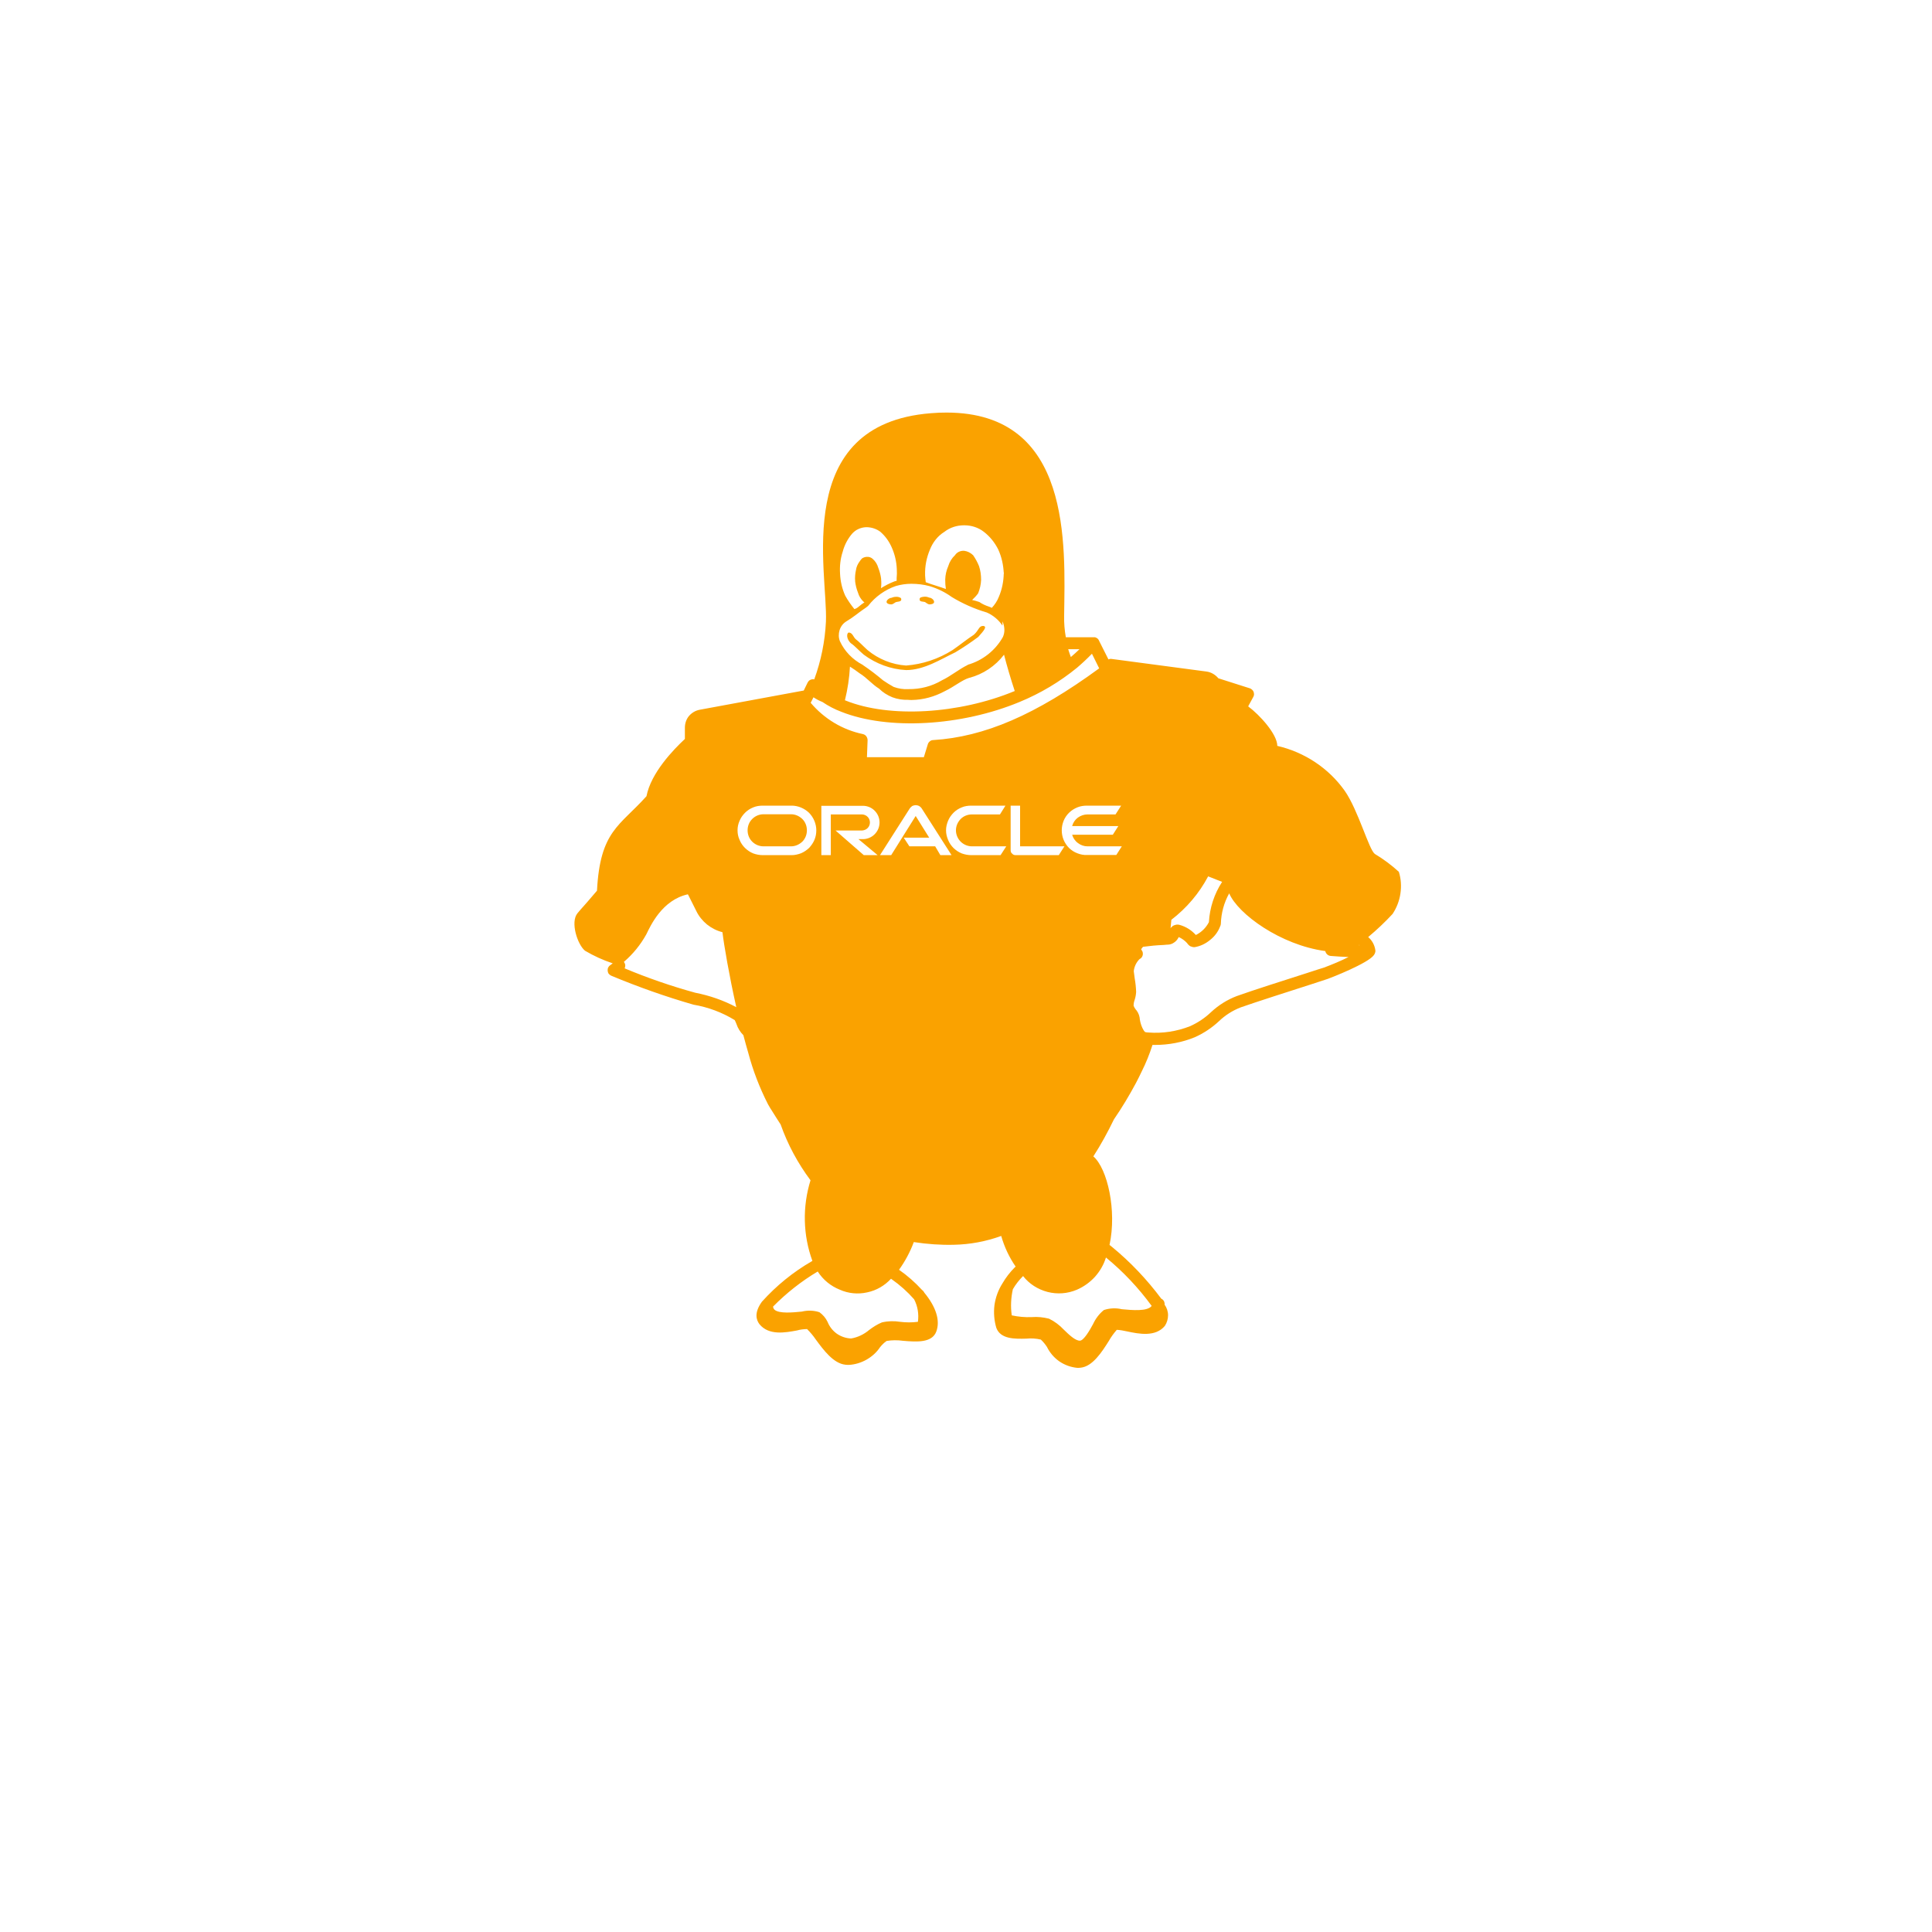 <svg xmlns="http://www.w3.org/2000/svg" xmlns:xlink="http://www.w3.org/1999/xlink" width="64" zoomAndPan="magnify" viewBox="0 0 48 48" height="64" preserveAspectRatio="xMidYMid meet" version="1.2"><g id="ee819aab7b"><path style=" stroke:none;fill-rule:nonzero;fill:#faa200;fill-opacity:1;" d="M 22.027 14.961 C 22.02 14.906 22.102 14.852 22.152 14.852 C 22.184 14.836 22.223 14.828 22.258 14.828 C 22.293 14.824 22.332 14.832 22.363 14.848 C 22.375 14.852 22.379 14.855 22.383 14.863 C 22.391 14.871 22.391 14.879 22.391 14.887 L 22.391 14.906 C 22.375 14.953 22.301 14.945 22.254 14.961 C 22.219 14.98 22.184 15.016 22.141 15.016 C 22.098 15.016 22.035 15 22.027 14.961 Z M 34.598 22.707 C 34.41 22.91 34.207 23.102 33.992 23.281 C 34.094 23.367 34.156 23.488 34.172 23.621 C 34.172 23.66 34.156 23.699 34.133 23.73 C 33.988 23.934 33.066 24.293 32.988 24.32 C 32.926 24.34 32.773 24.391 32.57 24.457 C 32.059 24.621 31.203 24.895 30.828 25.027 C 30.625 25.105 30.438 25.223 30.281 25.375 C 30.105 25.539 29.902 25.672 29.684 25.77 C 29.371 25.898 29.035 25.961 28.699 25.961 C 28.676 25.961 28.652 25.961 28.633 25.961 C 28.562 26.184 28.473 26.406 28.367 26.617 C 28.32 26.715 28.273 26.812 28.223 26.906 C 28.055 27.219 27.875 27.52 27.676 27.809 C 27.523 28.125 27.355 28.434 27.164 28.73 C 27.516 29.035 27.75 30.078 27.566 30.93 L 27.625 30.977 C 28.086 31.355 28.496 31.789 28.852 32.266 C 28.879 32.277 28.902 32.301 28.918 32.324 C 28.93 32.352 28.938 32.383 28.934 32.414 C 28.988 32.488 29.02 32.582 29.02 32.676 C 29.02 32.77 28.992 32.863 28.941 32.941 C 28.707 33.223 28.297 33.141 28 33.078 C 27.914 33.059 27.828 33.043 27.746 33.039 C 27.672 33.125 27.605 33.215 27.551 33.312 C 27.371 33.598 27.145 33.949 26.848 33.98 C 26.82 33.984 26.793 33.984 26.766 33.984 C 26.605 33.969 26.453 33.914 26.32 33.824 C 26.191 33.734 26.082 33.609 26.012 33.465 C 25.969 33.398 25.918 33.336 25.859 33.281 C 25.742 33.254 25.621 33.246 25.5 33.258 C 25.215 33.266 24.859 33.273 24.754 32.992 C 24.699 32.809 24.684 32.613 24.707 32.426 C 24.734 32.234 24.801 32.051 24.902 31.891 C 24.988 31.742 25.094 31.605 25.215 31.484 C 25.223 31.48 25.227 31.473 25.234 31.469 C 25.074 31.238 24.953 30.98 24.875 30.707 C 24.496 30.844 24.102 30.918 23.699 30.926 C 23.367 30.934 23.031 30.91 22.703 30.859 C 22.613 31.102 22.488 31.336 22.336 31.547 C 22.543 31.691 22.734 31.859 22.906 32.047 C 22.922 32.059 22.938 32.074 22.949 32.09 C 22.953 32.098 22.957 32.105 22.965 32.117 C 23.258 32.473 23.363 32.812 23.262 33.082 C 23.156 33.367 22.773 33.34 22.438 33.312 C 22.301 33.293 22.16 33.293 22.027 33.316 C 21.965 33.359 21.91 33.414 21.863 33.473 C 21.777 33.602 21.664 33.703 21.527 33.781 C 21.395 33.855 21.246 33.902 21.094 33.91 C 21.062 33.91 21.035 33.91 21.004 33.906 C 20.707 33.875 20.461 33.543 20.266 33.277 C 20.203 33.184 20.129 33.098 20.051 33.02 C 19.965 33.023 19.883 33.031 19.801 33.055 C 19.508 33.109 19.105 33.184 18.871 32.902 C 18.789 32.797 18.73 32.617 18.93 32.34 C 19.289 31.941 19.707 31.602 20.168 31.336 L 20.184 31.328 C 19.949 30.684 19.934 29.98 20.137 29.324 C 19.82 28.898 19.57 28.434 19.395 27.938 C 19.312 27.809 19.234 27.688 19.164 27.574 L 19.141 27.539 C 19.121 27.508 19.102 27.473 19.082 27.438 L 19.078 27.43 C 18.871 27.023 18.707 26.598 18.59 26.156 C 18.551 26.02 18.508 25.871 18.469 25.719 C 18.391 25.641 18.332 25.547 18.297 25.441 C 18.285 25.41 18.27 25.375 18.254 25.344 C 17.941 25.152 17.594 25.023 17.23 24.961 C 16.539 24.762 15.855 24.52 15.188 24.242 C 15.164 24.23 15.141 24.215 15.125 24.195 C 15.109 24.176 15.102 24.148 15.098 24.125 C 15.094 24.098 15.098 24.07 15.105 24.047 C 15.117 24.023 15.133 24 15.156 23.984 L 15.223 23.934 C 14.984 23.855 14.754 23.75 14.535 23.621 C 14.348 23.469 14.164 22.91 14.348 22.688 C 14.535 22.465 14.387 22.652 14.832 22.129 C 14.91 20.637 15.395 20.527 16.062 19.781 C 16.172 19.203 16.73 18.625 17.016 18.359 L 17.016 18.078 C 17.016 17.973 17.051 17.867 17.117 17.789 C 17.188 17.707 17.281 17.652 17.387 17.633 L 19.969 17.156 L 20.066 16.957 C 20.078 16.934 20.094 16.914 20.117 16.898 C 20.137 16.887 20.16 16.879 20.184 16.875 C 20.199 16.875 20.215 16.875 20.23 16.879 C 20.398 16.418 20.496 15.938 20.52 15.445 C 20.574 14.219 19.652 10.539 23.129 10.266 C 23.262 10.254 23.395 10.25 23.52 10.25 C 26.633 10.254 26.461 13.527 26.438 15.301 C 26.434 15.48 26.449 15.656 26.48 15.832 L 27.168 15.832 C 27.176 15.832 27.184 15.832 27.188 15.832 L 27.203 15.832 C 27.211 15.836 27.219 15.836 27.227 15.84 L 27.23 15.844 C 27.238 15.844 27.246 15.848 27.25 15.852 L 27.254 15.855 C 27.262 15.859 27.27 15.863 27.273 15.871 L 27.277 15.875 C 27.285 15.879 27.289 15.887 27.293 15.895 C 27.297 15.898 27.301 15.906 27.301 15.91 L 27.539 16.383 C 27.562 16.371 27.59 16.367 27.617 16.371 L 29.973 16.684 C 30.09 16.699 30.195 16.762 30.27 16.852 L 31.055 17.102 C 31.074 17.109 31.094 17.121 31.109 17.137 C 31.125 17.152 31.137 17.168 31.145 17.188 C 31.152 17.211 31.156 17.23 31.156 17.254 C 31.156 17.273 31.148 17.297 31.137 17.316 L 31.016 17.539 L 31.012 17.551 C 31.297 17.762 31.734 18.242 31.734 18.531 C 32.41 18.688 33.008 19.082 33.41 19.648 C 33.746 20.133 34.008 21.102 34.156 21.215 C 34.371 21.344 34.57 21.492 34.754 21.66 C 34.809 21.836 34.82 22.02 34.793 22.199 C 34.766 22.383 34.699 22.555 34.598 22.707 Z M 29.102 22.852 L 29.082 23.062 C 29.09 23.051 29.098 23.039 29.109 23.031 C 29.133 23.004 29.164 22.988 29.199 22.98 C 29.23 22.969 29.27 22.969 29.301 22.977 C 29.461 23.02 29.602 23.109 29.711 23.23 C 29.852 23.16 29.965 23.047 30.035 22.91 C 30.055 22.555 30.168 22.207 30.363 21.91 L 30.016 21.773 C 29.793 22.195 29.48 22.562 29.102 22.852 Z M 26.539 16.129 C 26.559 16.195 26.582 16.262 26.605 16.324 C 26.68 16.262 26.75 16.195 26.82 16.129 Z M 22.984 14.285 L 22.984 14.301 C 22.988 14.355 22.992 14.41 23 14.465 C 23.141 14.52 23.34 14.574 23.5 14.633 C 23.488 14.559 23.484 14.484 23.484 14.41 L 23.484 14.395 C 23.488 14.281 23.512 14.172 23.559 14.066 C 23.59 13.961 23.648 13.867 23.727 13.793 C 23.75 13.758 23.781 13.73 23.82 13.711 C 23.859 13.691 23.898 13.684 23.941 13.684 L 23.953 13.684 C 24.039 13.695 24.113 13.734 24.176 13.793 C 24.234 13.875 24.285 13.969 24.324 14.066 C 24.359 14.172 24.375 14.285 24.375 14.395 L 24.375 14.41 C 24.371 14.523 24.344 14.637 24.301 14.742 C 24.258 14.801 24.207 14.855 24.152 14.906 C 24.215 14.918 24.273 14.938 24.332 14.957 C 24.406 15.008 24.484 15.043 24.566 15.07 C 24.594 15.078 24.617 15.09 24.641 15.102 C 24.715 15.023 24.777 14.93 24.816 14.828 C 24.895 14.645 24.934 14.445 24.938 14.246 L 24.941 14.266 C 24.941 14.273 24.941 14.277 24.941 14.285 L 24.941 14.199 C 24.941 14.215 24.938 14.23 24.938 14.246 C 24.93 14.043 24.887 13.84 24.801 13.652 C 24.715 13.48 24.594 13.328 24.441 13.211 C 24.305 13.105 24.133 13.051 23.961 13.051 L 23.949 13.051 C 23.773 13.051 23.602 13.105 23.461 13.215 C 23.297 13.316 23.176 13.473 23.105 13.652 C 23.02 13.852 22.977 14.066 22.984 14.285 Z M 20.871 14.254 C 20.879 14.441 20.922 14.629 21 14.801 C 21.066 14.918 21.141 15.027 21.227 15.133 C 21.266 15.121 21.301 15.102 21.332 15.074 C 21.379 15.035 21.426 14.996 21.477 14.965 C 21.469 14.957 21.457 14.953 21.449 14.945 C 21.387 14.883 21.34 14.809 21.316 14.723 C 21.281 14.637 21.258 14.543 21.246 14.449 L 21.246 14.438 C 21.238 14.348 21.246 14.254 21.266 14.164 C 21.277 14.082 21.312 14.008 21.363 13.941 C 21.379 13.914 21.402 13.887 21.426 13.867 C 21.453 13.852 21.484 13.84 21.516 13.836 L 21.535 13.836 C 21.562 13.832 21.59 13.836 21.613 13.844 C 21.641 13.855 21.664 13.867 21.684 13.887 C 21.75 13.945 21.797 14.023 21.82 14.105 C 21.855 14.195 21.879 14.285 21.891 14.379 L 21.891 14.395 C 21.898 14.465 21.898 14.539 21.887 14.613 C 21.988 14.551 22.098 14.492 22.211 14.449 C 22.23 14.441 22.254 14.434 22.277 14.43 L 22.277 14.363 C 22.285 14.289 22.285 14.215 22.281 14.145 L 22.281 14.141 C 22.273 13.949 22.23 13.766 22.152 13.594 C 22.086 13.445 21.992 13.316 21.871 13.211 C 21.777 13.141 21.66 13.102 21.543 13.098 L 21.512 13.098 C 21.445 13.102 21.383 13.117 21.324 13.145 C 21.262 13.172 21.211 13.215 21.168 13.262 C 21.059 13.391 20.98 13.543 20.938 13.703 C 20.879 13.879 20.859 14.066 20.871 14.254 Z M 20.867 15.93 C 20.984 16.184 21.184 16.387 21.43 16.516 L 21.434 16.516 L 21.434 16.52 C 21.609 16.637 21.777 16.766 21.938 16.902 C 22.023 16.961 22.113 17.016 22.203 17.066 C 22.32 17.109 22.445 17.129 22.57 17.121 C 22.863 17.125 23.152 17.051 23.402 16.902 C 23.629 16.793 23.82 16.629 24.043 16.52 L 24.043 16.516 C 24.414 16.41 24.73 16.16 24.918 15.824 C 24.945 15.762 24.957 15.695 24.953 15.629 C 24.949 15.562 24.934 15.496 24.906 15.438 L 24.906 15.543 C 24.809 15.398 24.672 15.285 24.512 15.215 L 24.508 15.215 C 24.207 15.125 23.914 14.996 23.645 14.832 C 23.477 14.711 23.293 14.621 23.094 14.562 C 22.949 14.523 22.797 14.504 22.641 14.504 C 22.512 14.504 22.383 14.523 22.258 14.559 C 21.988 14.652 21.746 14.824 21.57 15.051 L 21.57 15.055 L 21.566 15.055 C 21.539 15.078 21.508 15.102 21.422 15.16 C 21.34 15.215 21.211 15.328 21.027 15.438 C 20.945 15.488 20.887 15.566 20.859 15.656 C 20.832 15.746 20.832 15.84 20.867 15.93 Z M 24.945 16.266 C 24.73 16.547 24.426 16.75 24.086 16.84 L 24.082 16.84 C 23.898 16.895 23.711 17.059 23.473 17.172 C 23.219 17.309 22.938 17.387 22.652 17.391 C 22.621 17.391 22.594 17.391 22.562 17.387 C 22.43 17.391 22.297 17.371 22.172 17.324 C 22.047 17.273 21.934 17.203 21.84 17.109 C 21.668 17.004 21.535 16.836 21.355 16.727 C 21.277 16.668 21.199 16.613 21.117 16.562 C 21.102 16.844 21.059 17.125 20.992 17.398 L 21.012 17.406 C 22.102 17.844 23.828 17.742 25.211 17.168 C 25.105 16.848 25.016 16.539 24.945 16.266 Z M 20.141 17.461 C 20.477 17.859 20.934 18.133 21.438 18.238 C 21.473 18.246 21.504 18.266 21.523 18.293 C 21.543 18.32 21.555 18.355 21.555 18.391 L 21.539 18.812 L 22.953 18.812 L 23.051 18.492 C 23.059 18.461 23.078 18.438 23.102 18.418 C 23.125 18.398 23.156 18.387 23.184 18.387 C 24.457 18.309 25.734 17.758 27.309 16.605 L 27.129 16.242 C 27.012 16.363 26.887 16.48 26.758 16.59 C 26.328 16.941 25.848 17.227 25.336 17.438 C 23.883 18.043 22.059 18.145 20.902 17.684 C 20.734 17.621 20.578 17.539 20.434 17.441 C 20.355 17.41 20.281 17.371 20.211 17.324 Z M 21.438 20.848 C 21.547 20.848 21.652 20.805 21.73 20.727 C 21.809 20.648 21.852 20.543 21.852 20.434 C 21.852 20.324 21.809 20.219 21.73 20.141 C 21.652 20.062 21.547 20.02 21.438 20.02 L 20.406 20.02 L 20.406 21.246 L 20.641 21.246 L 20.641 20.234 L 21.422 20.234 C 21.473 20.238 21.523 20.258 21.559 20.297 C 21.594 20.332 21.613 20.383 21.613 20.434 C 21.613 20.484 21.594 20.535 21.559 20.57 C 21.523 20.609 21.473 20.629 21.422 20.633 L 20.758 20.633 L 21.461 21.246 L 21.805 21.246 L 21.328 20.848 Z M 18.293 25.023 C 18.117 24.238 17.988 23.488 17.949 23.16 C 17.809 23.125 17.68 23.059 17.566 22.969 C 17.457 22.879 17.363 22.766 17.301 22.637 L 17.109 22.254 L 17.09 22.219 C 16.449 22.359 16.16 23.004 16.059 23.211 C 15.914 23.473 15.727 23.703 15.5 23.898 L 15.504 23.902 C 15.52 23.926 15.531 23.949 15.535 23.977 C 15.535 24.004 15.531 24.031 15.52 24.059 C 16.09 24.297 16.676 24.5 17.273 24.664 C 17.629 24.734 17.973 24.852 18.293 25.023 Z M 20.281 20.629 C 20.281 20.469 20.215 20.312 20.102 20.195 C 19.984 20.082 19.828 20.016 19.668 20.016 L 18.953 20.016 C 18.871 20.016 18.789 20.027 18.715 20.059 C 18.637 20.09 18.57 20.133 18.512 20.191 C 18.453 20.25 18.406 20.316 18.375 20.391 C 18.34 20.469 18.324 20.547 18.324 20.629 C 18.324 20.711 18.34 20.793 18.375 20.867 C 18.406 20.945 18.453 21.012 18.512 21.07 C 18.57 21.125 18.637 21.172 18.715 21.203 C 18.789 21.23 18.871 21.246 18.953 21.246 L 19.668 21.246 C 19.746 21.246 19.828 21.227 19.902 21.199 C 19.977 21.168 20.043 21.121 20.102 21.066 C 20.156 21.008 20.203 20.941 20.234 20.867 C 20.266 20.793 20.281 20.711 20.281 20.629 Z M 22.152 31.781 L 22.137 31.77 C 21.98 31.941 21.773 32.062 21.543 32.109 C 21.316 32.16 21.078 32.137 20.867 32.043 C 20.641 31.953 20.449 31.797 20.316 31.59 C 19.91 31.832 19.539 32.125 19.207 32.461 C 19.207 32.492 19.223 32.52 19.242 32.539 C 19.355 32.641 19.695 32.609 19.922 32.586 C 20.066 32.551 20.219 32.555 20.359 32.602 C 20.445 32.664 20.516 32.746 20.562 32.844 C 20.609 32.961 20.688 33.062 20.793 33.137 C 20.895 33.207 21.02 33.25 21.145 33.254 C 21.309 33.227 21.465 33.152 21.594 33.043 C 21.691 32.969 21.797 32.902 21.91 32.855 C 22.059 32.82 22.215 32.816 22.363 32.84 C 22.512 32.859 22.656 32.859 22.805 32.84 C 22.832 32.652 22.801 32.453 22.711 32.281 C 22.547 32.094 22.359 31.926 22.152 31.781 Z M 23.641 21.246 L 22.895 20.078 C 22.879 20.055 22.855 20.035 22.832 20.023 C 22.809 20.012 22.781 20.004 22.75 20.004 C 22.723 20.004 22.695 20.012 22.668 20.023 C 22.645 20.039 22.621 20.059 22.605 20.082 L 21.863 21.246 L 22.141 21.246 L 22.75 20.273 L 23.086 20.812 L 22.453 20.812 L 22.594 21.027 L 23.234 21.027 L 23.363 21.246 Z M 25 21.027 L 24.148 21.027 C 24.043 21.027 23.941 20.984 23.867 20.91 C 23.793 20.836 23.75 20.734 23.75 20.629 C 23.75 20.523 23.793 20.426 23.867 20.348 C 23.941 20.273 24.043 20.234 24.148 20.234 L 24.844 20.234 L 24.98 20.016 L 24.133 20.016 C 24.051 20.016 23.969 20.027 23.895 20.059 C 23.816 20.09 23.75 20.133 23.691 20.191 C 23.633 20.25 23.586 20.316 23.555 20.391 C 23.523 20.469 23.504 20.547 23.504 20.629 C 23.504 20.711 23.523 20.793 23.555 20.867 C 23.586 20.945 23.633 21.012 23.691 21.07 C 23.75 21.125 23.816 21.172 23.895 21.203 C 23.969 21.23 24.051 21.246 24.133 21.246 L 24.859 21.246 Z M 26.305 21.246 L 26.445 21.027 L 25.344 21.027 L 25.344 20.016 L 25.109 20.016 L 25.109 21.125 C 25.109 21.141 25.113 21.156 25.117 21.172 C 25.125 21.184 25.133 21.199 25.145 21.207 C 25.164 21.23 25.195 21.246 25.23 21.246 Z M 26.754 32.043 C 26.523 32.141 26.27 32.16 26.027 32.098 C 25.785 32.035 25.57 31.898 25.418 31.703 C 25.32 31.801 25.234 31.91 25.164 32.031 C 25.117 32.242 25.105 32.465 25.137 32.68 C 25.301 32.715 25.465 32.73 25.633 32.723 C 25.777 32.711 25.922 32.727 26.062 32.762 C 26.199 32.828 26.324 32.922 26.43 33.035 C 26.562 33.164 26.715 33.309 26.828 33.309 C 26.926 33.309 27.078 33.043 27.156 32.898 C 27.219 32.762 27.309 32.641 27.426 32.547 C 27.57 32.5 27.723 32.492 27.871 32.527 C 28.129 32.551 28.508 32.586 28.613 32.445 C 28.285 31.996 27.906 31.594 27.477 31.242 C 27.422 31.422 27.328 31.582 27.203 31.723 C 27.078 31.859 26.926 31.969 26.754 32.043 Z M 27.871 21.027 L 27.02 21.027 C 26.934 21.027 26.852 21 26.781 20.945 C 26.711 20.895 26.66 20.82 26.637 20.738 L 27.648 20.738 L 27.785 20.523 L 26.637 20.523 C 26.66 20.438 26.711 20.363 26.781 20.312 C 26.852 20.262 26.934 20.234 27.02 20.234 L 27.715 20.234 L 27.855 20.016 L 27.008 20.016 C 26.926 20.016 26.844 20.027 26.766 20.059 C 26.691 20.09 26.621 20.133 26.562 20.191 C 26.504 20.246 26.457 20.316 26.426 20.391 C 26.395 20.469 26.379 20.547 26.379 20.629 C 26.379 20.711 26.395 20.793 26.426 20.867 C 26.457 20.941 26.504 21.012 26.562 21.07 C 26.621 21.125 26.691 21.172 26.766 21.199 C 26.844 21.23 26.926 21.246 27.008 21.242 L 27.734 21.242 Z M 33.504 23.777 C 33.348 23.77 33.195 23.762 33.059 23.75 C 33.027 23.746 32.996 23.734 32.973 23.711 C 32.949 23.691 32.934 23.66 32.926 23.629 C 31.82 23.48 30.758 22.711 30.539 22.195 C 30.41 22.426 30.34 22.684 30.332 22.949 C 30.332 22.973 30.324 22.996 30.312 23.02 C 30.262 23.152 30.176 23.266 30.062 23.355 C 29.953 23.445 29.824 23.508 29.684 23.531 L 29.676 23.531 C 29.641 23.535 29.605 23.523 29.57 23.508 C 29.539 23.488 29.512 23.461 29.492 23.43 C 29.434 23.367 29.363 23.316 29.285 23.281 L 29.27 23.309 C 29.246 23.352 29.211 23.391 29.168 23.418 C 29.125 23.449 29.078 23.465 29.027 23.469 C 29.016 23.469 28.977 23.469 28.914 23.477 C 28.742 23.484 28.57 23.5 28.398 23.523 C 28.363 23.562 28.355 23.578 28.352 23.586 C 28.355 23.594 28.359 23.602 28.363 23.605 C 28.379 23.625 28.387 23.645 28.391 23.664 C 28.395 23.688 28.395 23.707 28.391 23.73 C 28.387 23.75 28.375 23.77 28.363 23.789 C 28.348 23.805 28.332 23.82 28.312 23.828 C 28.23 23.91 28.18 24.016 28.168 24.129 C 28.176 24.18 28.184 24.242 28.191 24.305 C 28.211 24.418 28.223 24.531 28.227 24.645 C 28.223 24.711 28.211 24.777 28.191 24.84 C 28.172 24.891 28.164 24.938 28.164 24.988 C 28.176 25.02 28.195 25.051 28.215 25.078 L 28.238 25.105 C 28.289 25.172 28.316 25.254 28.32 25.336 C 28.336 25.43 28.367 25.523 28.418 25.605 C 28.426 25.617 28.438 25.629 28.449 25.641 C 28.477 25.648 28.504 25.652 28.531 25.652 C 28.883 25.68 29.238 25.625 29.566 25.496 C 29.758 25.41 29.934 25.293 30.086 25.148 C 30.273 24.973 30.492 24.836 30.73 24.746 C 31.109 24.609 31.969 24.336 32.48 24.172 C 32.68 24.105 32.832 24.059 32.895 24.039 C 33.102 23.961 33.309 23.875 33.504 23.777 Z M 33.781 23.484 C 33.777 23.484 33.773 23.48 33.77 23.477 L 33.758 23.484 Z M 22.848 14.906 C 22.859 14.953 22.938 14.945 22.98 14.957 C 23.02 14.98 23.051 15.016 23.098 15.016 C 23.141 15.016 23.203 15 23.207 14.961 C 23.215 14.906 23.137 14.848 23.086 14.848 C 23.051 14.832 23.016 14.824 22.977 14.824 C 22.941 14.824 22.906 14.832 22.871 14.844 C 22.859 14.852 22.844 14.871 22.848 14.887 Z M 21.152 15.988 C 21.23 16.043 21.332 16.156 21.461 16.266 C 21.766 16.492 22.133 16.629 22.512 16.648 C 22.961 16.648 23.379 16.375 23.734 16.207 C 23.93 16.09 24.121 15.961 24.305 15.824 C 24.453 15.66 24.531 15.562 24.426 15.551 C 24.316 15.551 24.324 15.656 24.195 15.77 C 24.027 15.879 23.824 16.043 23.664 16.152 C 23.316 16.371 22.922 16.504 22.512 16.535 C 22.16 16.512 21.824 16.375 21.555 16.152 C 21.434 16.043 21.336 15.934 21.258 15.879 C 21.199 15.824 21.184 15.727 21.094 15.715 C 21.031 15.715 21.016 15.879 21.152 15.992 Z M 19.652 20.23 L 18.969 20.23 C 18.863 20.23 18.762 20.273 18.688 20.348 C 18.613 20.422 18.574 20.523 18.574 20.629 C 18.574 20.734 18.613 20.836 18.688 20.91 C 18.762 20.984 18.863 21.027 18.969 21.027 L 19.652 21.027 C 19.758 21.027 19.855 20.984 19.934 20.91 C 20.008 20.836 20.047 20.734 20.047 20.629 C 20.047 20.523 20.008 20.422 19.934 20.348 C 19.855 20.273 19.758 20.23 19.652 20.23 Z M 19.652 20.23 "></path></g></svg>